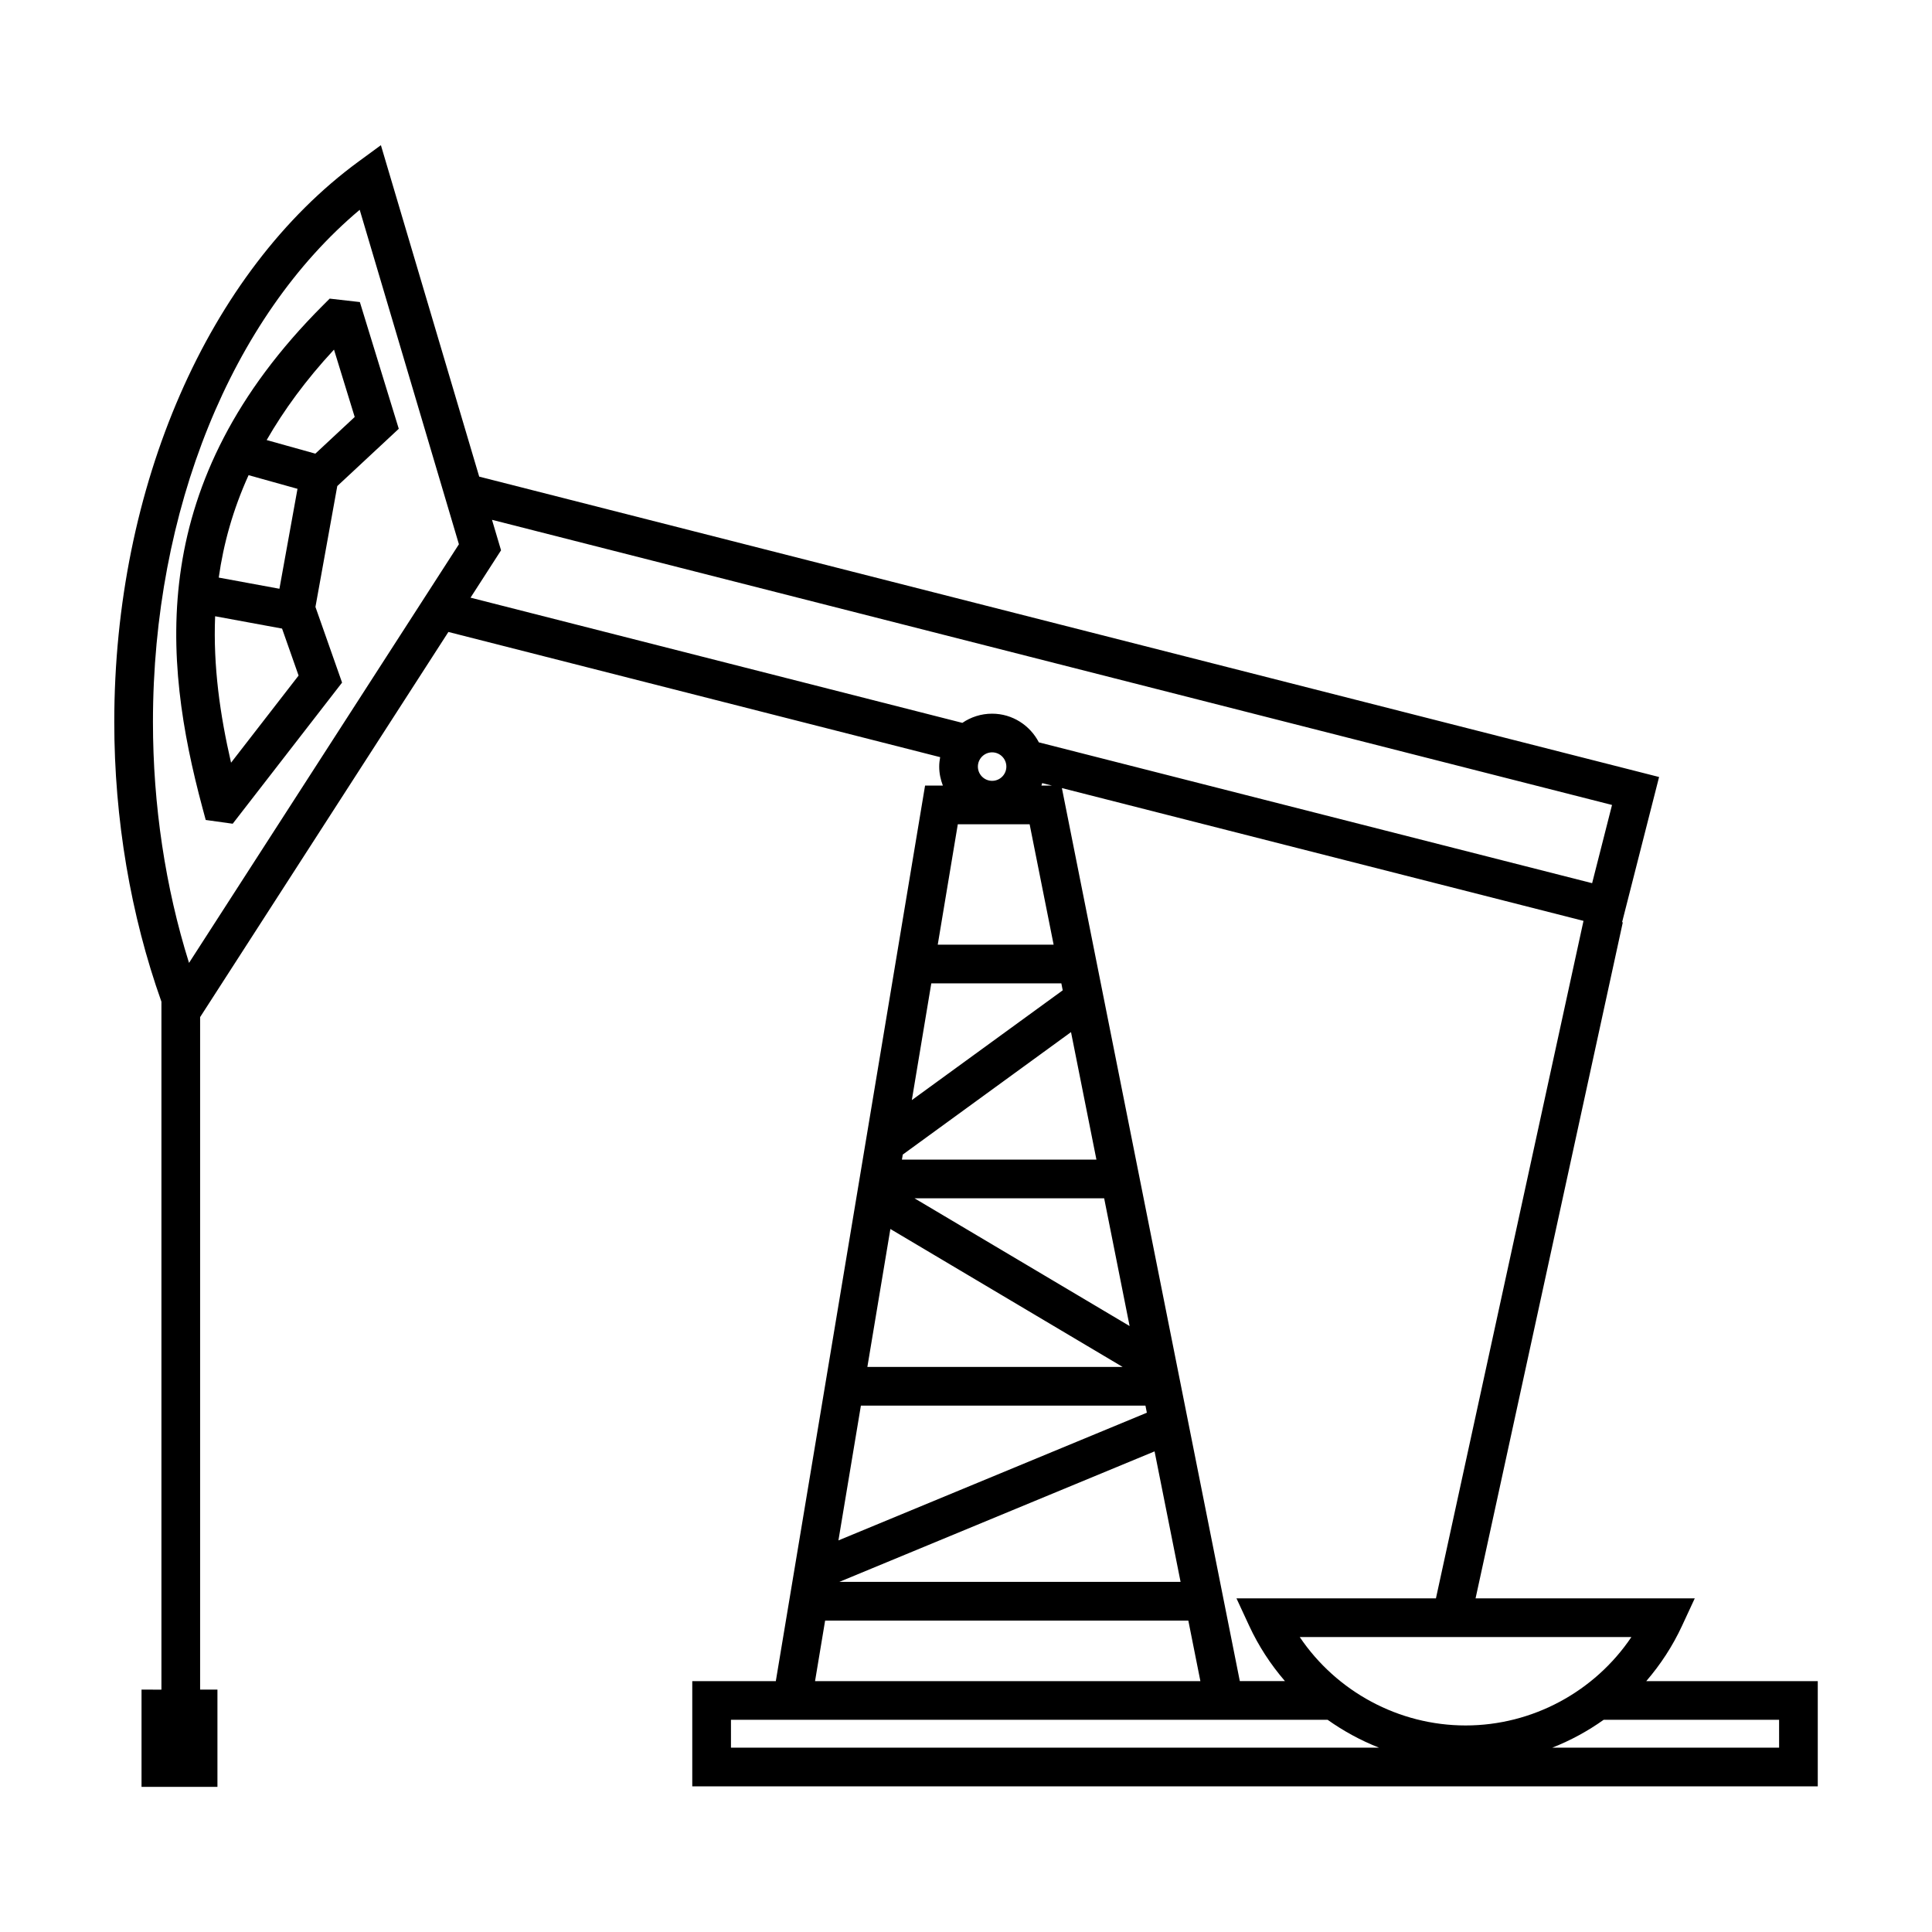 <?xml version="1.0" encoding="UTF-8"?>
<!-- Uploaded to: ICON Repo, www.iconrepo.com, Generator: ICON Repo Mixer Tools -->
<svg fill="#000000" width="800px" height="800px" version="1.1" viewBox="144 144 512 512" xmlns="http://www.w3.org/2000/svg">
 <g>
  <path d="m580.28 589.51c3.769-4.375 6.984-9.273 9.473-14.652l3.375-7.273h-58.09l39.023-179.16-0.188-0.039 9.801-38.473-312.68-79.602-26.051-87.836-5.875 4.301c-39.957 29.254-64.785 86.188-64.785 148.58 0 25.668 4.344 51.195 12.496 74.102v182.31l-5.273-0.004v25.77h20.117v-25.77h-4.59v-178.22l65.797-102.07 130.32 33.176c-0.145 0.816-0.25 1.652-0.25 2.508 0 1.777 0.367 3.461 0.969 5.027h-4.715l-39.555 237.33-22.141 0.004v27.879h298.27v-27.879h-45.441zm-47.879 11.754c-17.738 0-34.215-8.977-43.957-23.434h87.895c-9.727 14.453-26.203 23.434-43.938 23.434zm-60.723-33.68 3.371 7.273c2.488 5.375 5.703 10.277 9.477 14.652h-11.961l-47.152-236.66 138.23 35.191-39.105 179.54zm-54.816-205.15 6.359 31.91h-30.707l5.316-31.91zm8.406 42.168 0.363 1.844-39.988 29.094 5.16-30.938zm2.562 12.918 6.734 33.797h-51.547l0.227-1.344zm15.527 77.895-56.996-33.848h50.254zm-1.848 10.836h-67.648l6.098-36.555zm6.047 10.254 0.371 1.879-81.734 33.84 5.953-35.719zm2.418 12.125 6.891 34.586h-90.434zm-210.65-329.03 26.293 88.637-71.523 110.94c-6.273-20-9.559-41.855-9.559-63.824-0.004-56.059 20.832-107.25 54.789-135.75zm35.059 82.156 296.82 75.566-5.273 20.73-146.62-37.32c-2.336-4.492-6.988-7.598-12.395-7.598-2.922 0-5.637 0.902-7.879 2.434l-130.34-33.18 8.086-12.551zm132.54 61.625c2.082 0 3.773 1.691 3.773 3.777 0 2.086-1.691 3.773-3.773 3.773-2.082 0-3.773-1.691-3.773-3.773 0-2.078 1.695-3.777 3.773-3.777zm13.262 8.152 2.574 0.648h-2.769c0.074-0.211 0.129-0.438 0.195-0.648zm-57.52 221.94h96.254l3.195 16.043h-102.12zm-24.953 26.285h158.11c4.219 2.996 8.793 5.488 13.621 7.387h-171.73zm277.77 7.387h-60.105c4.832-1.898 9.406-4.387 13.621-7.387h46.48z"/>
  <path d="m198.52 361.3 7.148 0.996 28.984-37.402-7.055-20.051 5.785-32.031 16.297-15.18-10.312-33.582-8-0.91-1.75 1.75c-47.02 47.016-42.551 93.684-31.98 133.13zm6.711-15.176c-2.918-12.641-4.762-25.594-4.219-38.809l17.738 3.266 4.379 12.449zm12.82-46.098-16.082-2.961c1.254-8.938 3.758-17.992 7.906-27.141l12.965 3.617zm14.461-63.375 5.488 17.852-10.43 9.719-12.902-3.602c4.562-7.926 10.371-15.918 17.844-23.969z"/>
 </g>
</svg>